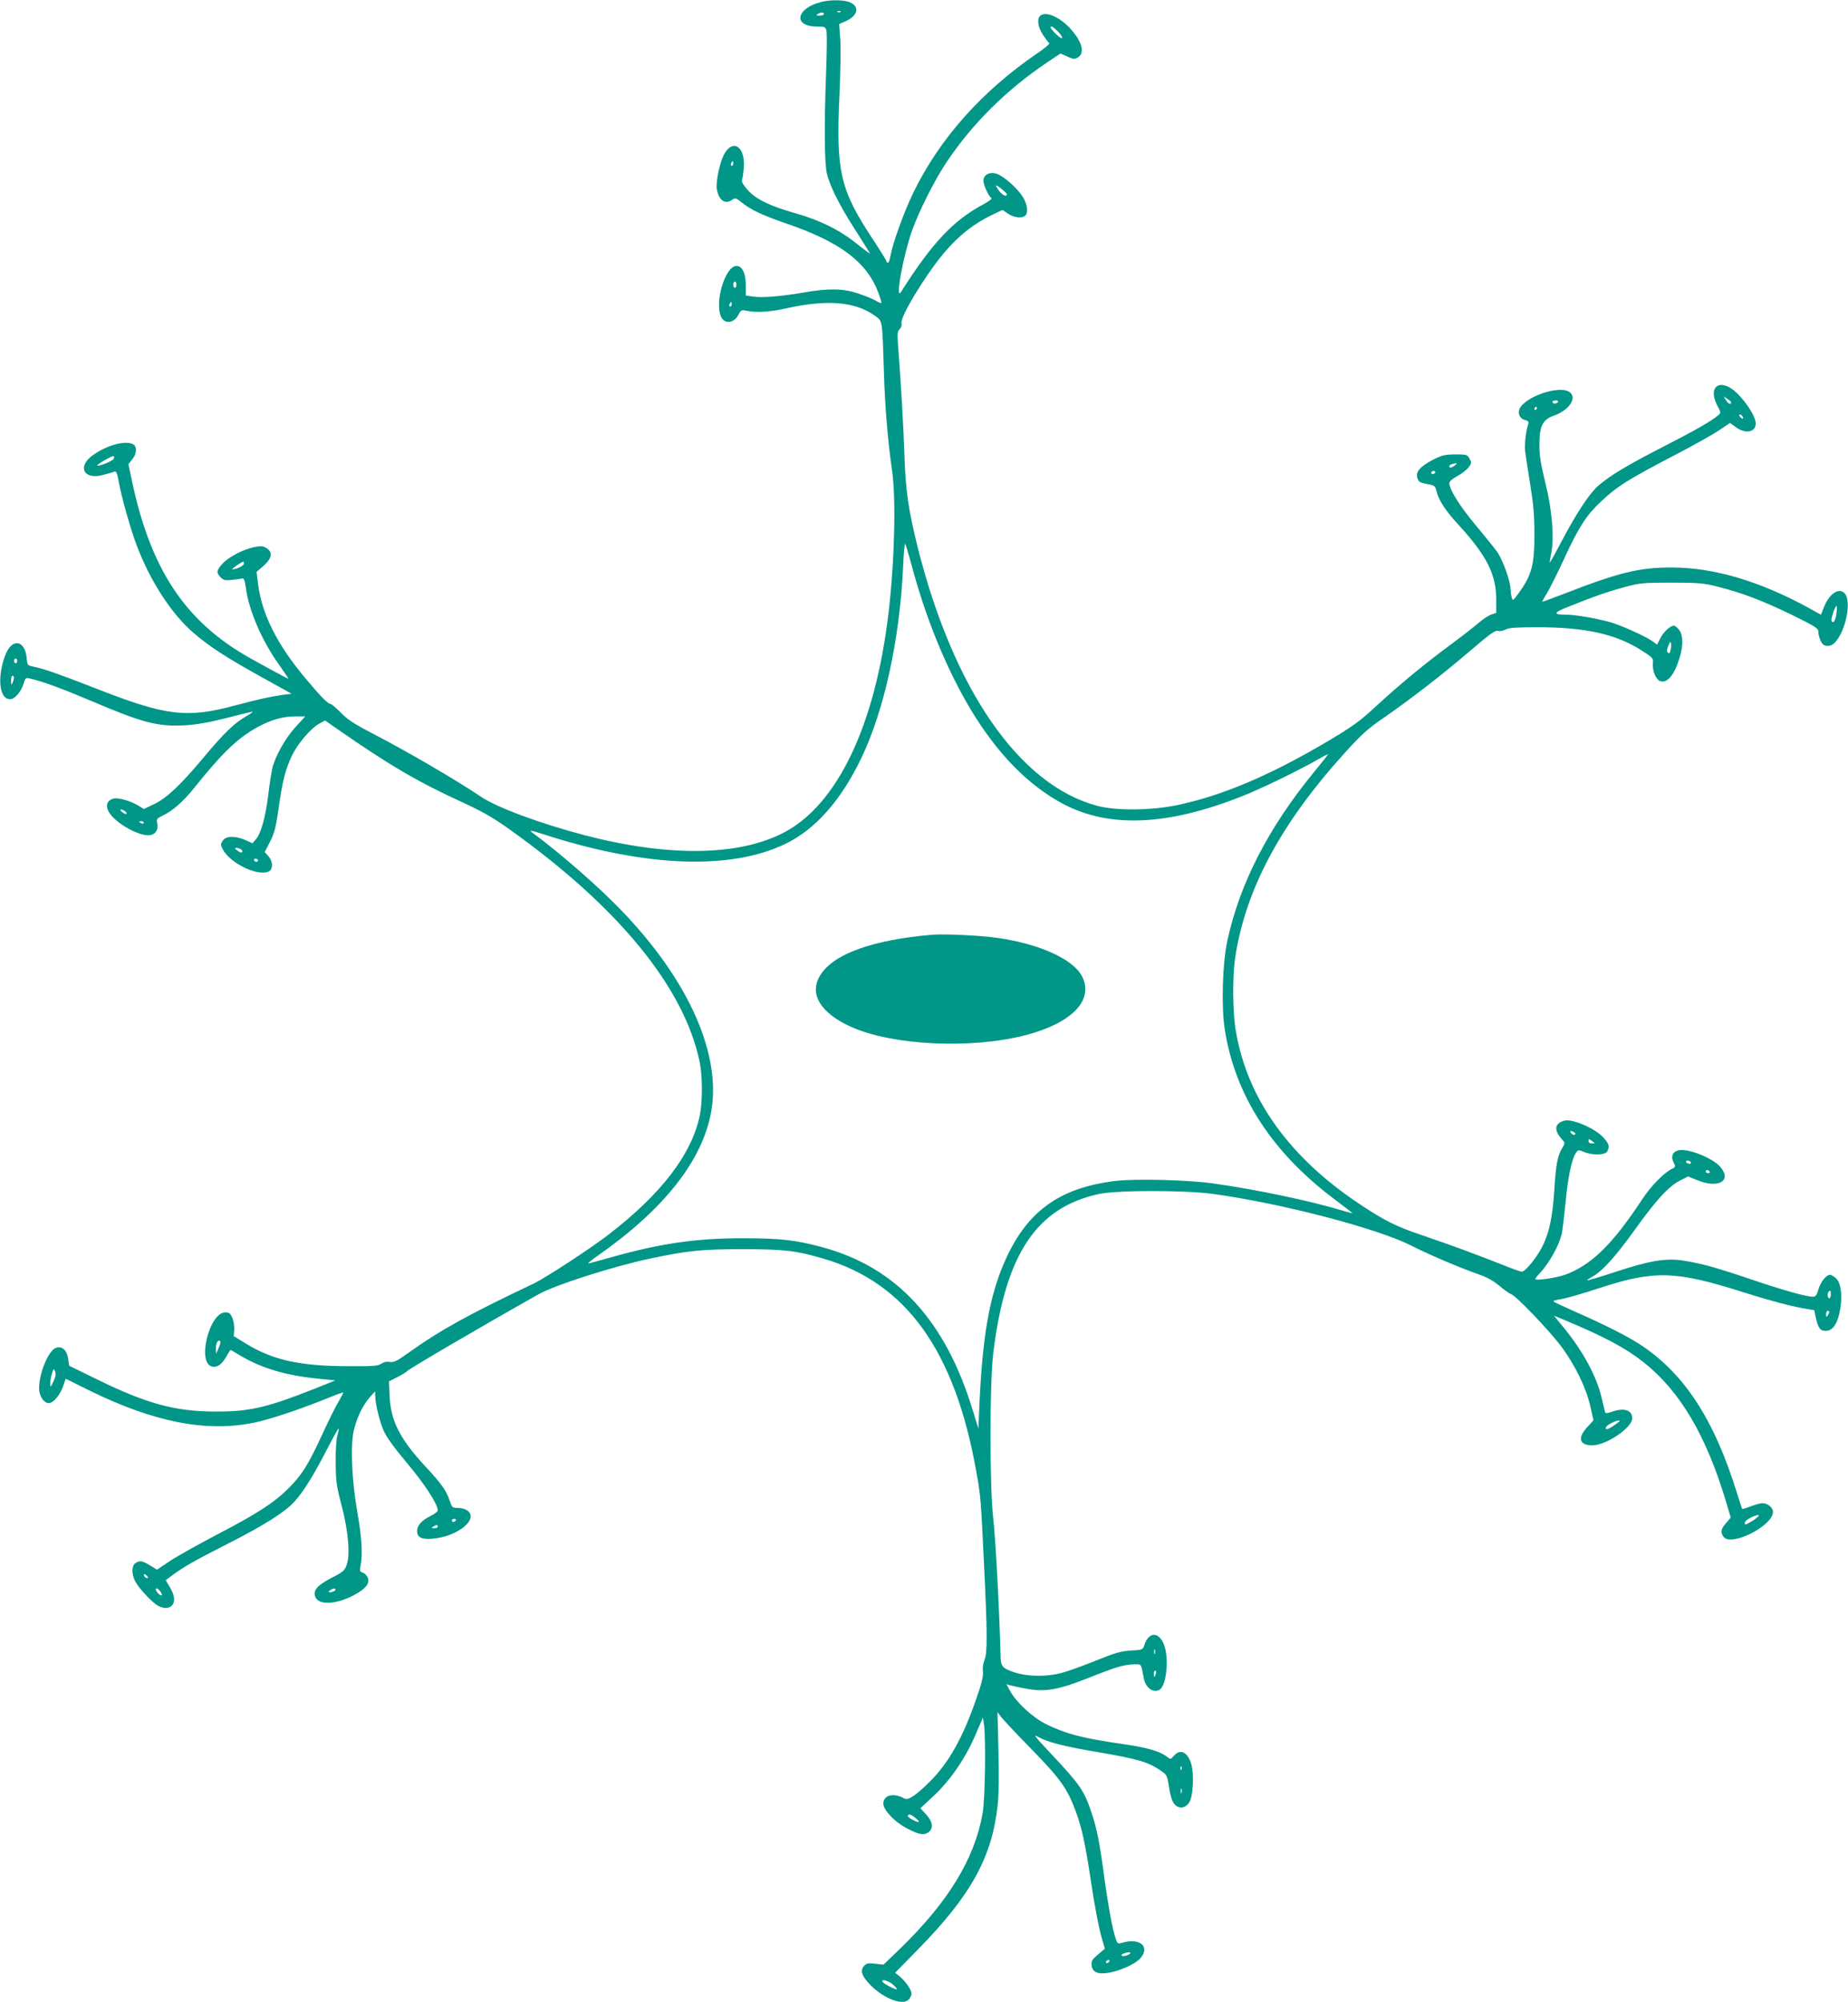 <?xml version="1.0" standalone="no"?>
<!DOCTYPE svg PUBLIC "-//W3C//DTD SVG 20010904//EN"
 "http://www.w3.org/TR/2001/REC-SVG-20010904/DTD/svg10.dtd">
<svg version="1.0" xmlns="http://www.w3.org/2000/svg"
 width="1182pt" height="1280pt" viewBox="0 0 1182 1280"
 preserveAspectRatio="xMidYMid meet">
<g transform="translate(0,1280) scale(0.1,-0.1)"
fill="#009688" stroke="none">
<path d="M5280 12793 c-182 -31 -224 -163 -51 -163 47 0 51 -2 57 -27 4 -15 3
-133 -2 -262 -13 -342 -11 -586 5 -651 19 -80 77 -196 178 -355 49 -77 93
-146 97 -154 5 -8 -30 18 -79 57 -111 90 -237 153 -395 198 -167 47 -257 91
-309 151 -27 30 -39 52 -35 62 3 9 8 41 11 72 14 141 -71 199 -128 88 -27 -55
-52 -175 -44 -219 13 -72 54 -100 100 -66 17 12 24 10 60 -19 57 -46 129 -80
279 -132 350 -119 521 -248 595 -447 12 -32 20 -60 18 -63 -3 -2 -20 5 -38 16
-19 11 -69 31 -111 45 -95 32 -187 34 -348 6 -145 -25 -264 -35 -324 -26 l-46
7 0 68 c0 74 -23 121 -59 121 -72 0 -142 -231 -99 -325 23 -50 84 -42 113 16
15 28 18 29 53 22 60 -13 150 -7 252 16 261 58 442 43 568 -49 47 -34 45 -20
56 -370 6 -211 26 -441 51 -614 27 -178 17 -579 -21 -906 -84 -724 -327 -1235
-673 -1414 -289 -149 -735 -155 -1270 -16 -283 74 -567 179 -667 248 -159 107
-464 285 -695 405 -116 60 -158 88 -200 132 -30 30 -59 55 -66 55 -16 0 -67
53 -159 163 -181 215 -279 411 -303 601 l-10 80 45 39 c53 47 60 86 19 113
-22 14 -34 15 -81 6 -71 -15 -166 -65 -204 -109 -36 -40 -37 -56 -9 -84 18
-18 30 -21 73 -16 28 3 58 7 66 9 10 2 16 -12 22 -57 19 -149 105 -346 218
-502 32 -46 57 -83 55 -83 -4 0 -174 92 -255 138 -410 233 -630 568 -749 1141
l-20 94 24 29 c30 36 33 83 6 98 -49 26 -164 -5 -253 -67 -108 -74 -64 -164
62 -129 30 8 62 17 71 21 12 5 18 -7 28 -62 17 -99 77 -310 117 -414 86 -226
223 -437 363 -556 104 -89 203 -153 431 -280 l195 -108 -55 -7 c-89 -13 -156
-28 -310 -69 -308 -82 -440 -66 -890 111 -234 91 -327 124 -395 138 -40 8 -40
8 -45 60 -10 95 -74 121 -119 49 -31 -50 -54 -152 -49 -219 5 -64 27 -98 64
-98 28 0 70 49 85 100 11 36 15 39 38 33 84 -19 210 -66 392 -143 328 -140
427 -166 597 -157 78 4 151 17 267 46 88 23 165 41 170 41 6 0 -13 -13 -40
-29 -76 -43 -144 -109 -274 -265 -149 -178 -237 -260 -318 -298 l-63 -30 -32
20 c-52 31 -128 54 -160 47 -43 -10 -56 -45 -31 -87 38 -66 178 -148 252 -148
40 0 65 31 57 73 -6 31 -4 34 31 51 67 32 132 88 206 180 179 224 280 320 407
389 85 46 159 67 238 67 l64 0 -60 -66 c-67 -72 -134 -192 -151 -269 -6 -27
-18 -105 -26 -173 -18 -140 -46 -240 -78 -277 l-22 -26 -45 20 c-64 29 -125
28 -145 -3 -15 -22 -15 -27 -1 -54 47 -92 228 -178 297 -142 26 15 25 62 -4
96 l-24 27 34 66 c28 54 37 91 54 206 25 182 44 254 85 342 38 79 122 178 178
208 l35 19 63 -44 c351 -244 523 -345 828 -485 119 -55 187 -94 293 -170 695
-496 1113 -1009 1212 -1483 19 -91 19 -256 1 -343 -53 -250 -246 -502 -584
-762 -118 -91 -399 -274 -477 -312 -418 -198 -600 -299 -796 -439 -80 -57 -99
-67 -125 -63 -21 4 -40 -1 -55 -11 -21 -15 -52 -17 -219 -16 -301 1 -472 39
-640 140 l-85 52 3 39 c2 22 -3 57 -12 77 -12 30 -20 36 -45 36 -102 0 -182
-322 -86 -346 33 -8 61 10 91 61 14 25 27 45 29 45 1 0 28 -16 60 -35 133 -80
288 -127 492 -148 l118 -12 -130 -52 c-311 -123 -420 -148 -640 -147 -255 1
-436 50 -751 204 l-182 89 -6 45 c-9 57 -42 85 -81 68 -48 -22 -105 -162 -105
-258 0 -48 30 -94 62 -94 28 0 70 48 91 106 l17 50 153 -76 c412 -202 747
-268 1052 -205 94 19 270 77 444 146 68 28 125 49 126 47 2 -2 -13 -30 -32
-63 -20 -33 -67 -129 -106 -214 -86 -187 -128 -253 -215 -339 -92 -91 -204
-163 -455 -293 -116 -61 -251 -136 -298 -167 l-85 -57 -44 27 c-50 31 -68 34
-95 14 -24 -17 -24 -70 0 -116 22 -43 111 -138 147 -156 40 -21 75 -18 93 9
17 27 9 67 -25 121 l-20 34 47 35 c81 58 127 84 348 197 233 118 369 204 428
270 56 61 121 165 205 328 41 79 76 142 78 140 2 -2 -2 -22 -8 -44 -7 -22 -12
-96 -11 -174 1 -121 5 -149 38 -275 43 -165 56 -314 32 -380 -12 -35 -23 -45
-92 -80 -93 -47 -124 -82 -109 -122 20 -57 132 -52 249 10 76 41 103 76 86
113 -6 14 -21 28 -32 31 -18 5 -19 10 -12 47 14 69 6 184 -22 341 -35 199 -45
432 -21 525 21 84 57 156 100 206 l35 39 1 -30 c1 -53 28 -164 56 -226 18 -39
71 -112 151 -207 111 -132 193 -259 193 -298 0 -7 -20 -23 -45 -35 -58 -29
-87 -61 -87 -95 -1 -42 27 -57 97 -51 162 13 301 126 223 181 -12 9 -39 16
-59 16 -36 0 -38 2 -54 49 -20 61 -53 108 -156 218 -161 174 -219 288 -227
445 l-4 97 53 27 c30 15 58 32 64 39 13 15 453 273 840 491 104 59 481 179
713 228 247 52 333 60 592 60 262 0 341 -9 512 -59 533 -154 846 -589 983
-1366 28 -156 29 -170 50 -614 20 -409 21 -542 2 -587 -9 -21 -13 -52 -10 -75
3 -28 -7 -72 -41 -169 -86 -250 -178 -415 -299 -534 -88 -88 -138 -121 -162
-108 -69 39 -135 23 -135 -33 0 -40 72 -117 148 -156 78 -41 109 -48 138 -28
36 24 32 66 -12 115 l-37 40 87 81 c106 100 201 238 266 390 l47 109 7 -47
c12 -92 7 -477 -9 -564 -50 -289 -217 -564 -523 -862 l-111 -107 -53 6 c-46 5
-56 3 -72 -15 -27 -30 -13 -67 47 -127 86 -83 197 -125 237 -89 11 10 20 28
20 40 0 25 -39 80 -78 112 l-27 21 151 154 c334 341 469 585 505 917 8 70 9
191 5 351 l-6 245 22 -30 c12 -16 99 -109 193 -205 187 -191 232 -254 286
-401 39 -106 61 -209 94 -429 28 -187 55 -327 78 -401 l14 -47 -44 -37 c-37
-31 -44 -42 -41 -68 4 -46 41 -61 114 -48 76 14 170 58 199 93 62 73 -4 130
-113 99 -30 -9 -34 -8 -43 17 -20 52 -48 198 -74 387 -32 240 -49 324 -85 431
-47 139 -73 176 -261 376 -104 111 -114 124 -77 103 60 -33 164 -60 373 -95
263 -45 329 -64 410 -120 39 -27 41 -31 52 -105 7 -47 19 -88 31 -104 27 -36
68 -35 96 2 29 39 36 198 11 263 -25 67 -69 83 -107 39 -21 -24 -21 -24 -45
-5 -44 34 -129 59 -280 80 -257 37 -366 65 -493 128 -85 42 -189 138 -229 211
l-24 44 24 -7 c13 -4 60 -14 103 -22 123 -22 203 -8 400 70 173 69 227 85 293
86 45 0 40 8 59 -90 11 -60 62 -97 101 -72 46 29 62 212 25 295 -34 77 -95 73
-122 -8 -11 -32 -11 -33 -88 -37 -64 -4 -101 -15 -227 -66 -82 -33 -179 -68
-215 -77 -95 -26 -219 -24 -303 4 -72 24 -85 38 -87 92 -7 289 -32 759 -47
889 -24 214 -24 860 0 1060 77 631 276 931 677 1017 119 25 547 25 730 0 441
-61 1046 -219 1266 -330 123 -62 307 -140 429 -183 56 -19 96 -42 135 -74 30
-26 65 -50 76 -54 31 -10 242 -230 319 -333 88 -117 159 -263 186 -380 l21
-93 -41 -45 c-63 -68 -49 -115 33 -115 90 0 256 113 256 173 0 52 -52 69 -129
42 -32 -11 -43 -12 -45 -2 -2 7 -11 46 -21 87 -32 140 -120 303 -247 457 l-59
72 68 -28 c256 -107 393 -180 507 -271 233 -185 400 -469 527 -894 l29 -98
-30 -35 c-33 -37 -37 -59 -16 -88 47 -65 316 70 316 159 0 28 -33 56 -67 56
-13 0 -46 -9 -75 -20 -28 -11 -53 -18 -55 -17 -1 2 -16 46 -32 98 -148 480
-344 778 -634 962 -75 48 -224 123 -395 198 -75 33 -141 64 -145 68 -5 5 16
11 45 15 29 4 142 36 250 72 349 114 485 110 911 -25 167 -53 309 -91 391
-105 l70 -12 11 -52 c15 -66 30 -84 69 -80 42 4 71 51 86 138 15 90 5 166 -26
197 -13 12 -30 23 -39 23 -25 0 -61 -46 -75 -95 -10 -35 -17 -45 -34 -45 -43
0 -192 42 -393 110 -227 77 -317 102 -436 121 -111 17 -211 1 -431 -71 -99
-33 -182 -57 -184 -55 -2 2 11 11 29 21 63 32 151 129 273 299 138 193 219
281 292 318 l51 26 59 -24 c134 -55 223 -5 148 84 -50 60 -216 124 -273 106
-34 -10 -45 -41 -27 -75 14 -29 14 -31 -13 -44 -53 -28 -132 -109 -188 -194
-190 -289 -328 -423 -497 -483 -59 -20 -186 -38 -186 -25 0 4 12 19 26 34 64
67 128 183 144 259 5 27 16 120 25 209 14 154 39 269 67 307 12 17 16 17 50 2
55 -22 135 -20 148 4 16 31 12 48 -22 86 -35 41 -122 88 -192 106 -36 9 -53 9
-76 -1 -49 -20 -48 -61 2 -116 19 -21 19 -22 -1 -55 -30 -52 -39 -101 -50
-274 -12 -176 -34 -275 -82 -365 -35 -66 -105 -150 -125 -150 -7 0 -60 18
-116 41 -176 70 -337 129 -516 190 -175 59 -241 92 -407 202 -448 298 -716
671 -790 1102 -21 119 -23 343 -6 464 64 440 291 865 705 1321 105 116 144
151 249 223 158 109 367 270 519 400 167 142 189 159 212 153 10 -3 32 2 47
10 21 11 70 14 205 14 300 0 496 -43 657 -144 80 -51 82 -53 79 -88 -4 -48 20
-104 48 -113 45 -14 91 42 124 154 23 77 21 142 -5 175 -11 14 -26 26 -33 26
-23 0 -66 -40 -87 -81 l-20 -40 -29 21 c-46 33 -209 106 -277 124 -84 23 -219
46 -268 46 -92 0 -93 11 -4 47 165 67 270 103 371 130 96 26 117 28 298 28
171 0 207 -3 290 -24 156 -39 285 -87 473 -178 152 -74 177 -90 177 -109 0
-30 18 -77 33 -86 22 -14 53 -8 74 15 69 75 106 260 63 312 -36 43 -101 0
-135 -89 l-18 -46 -81 45 c-314 171 -603 256 -871 257 -210 1 -342 -32 -699
-171 -72 -28 -131 -49 -132 -48 -1 1 13 27 32 57 18 30 69 133 113 228 87 189
138 268 227 352 107 101 171 142 494 310 107 56 227 123 265 149 l70 47 39
-28 c61 -44 126 -31 126 25 -1 57 -104 198 -171 232 -85 44 -126 -21 -75 -118
23 -42 23 -46 8 -60 -48 -40 -139 -93 -352 -202 -238 -122 -340 -184 -417
-250 -55 -47 -140 -175 -233 -352 -41 -78 -76 -141 -77 -139 -2 2 2 27 8 56
21 99 7 276 -36 450 -30 121 -39 175 -39 245 0 121 20 162 93 188 99 35 151
115 99 151 -64 45 -283 -29 -319 -108 -14 -31 3 -64 37 -72 17 -4 23 -11 19
-23 -16 -51 -25 -132 -20 -176 3 -27 18 -122 32 -210 20 -121 27 -198 27 -315
1 -200 -16 -266 -102 -384 -35 -48 -37 -49 -43 -25 -4 13 -7 39 -8 57 -2 51
-48 179 -83 231 -18 25 -81 104 -140 174 -101 121 -168 228 -168 268 0 11 19
28 52 46 28 15 61 41 72 56 19 26 19 30 5 55 -14 26 -19 27 -91 27 -67 -1 -85
-5 -144 -35 -82 -43 -112 -78 -98 -117 8 -24 17 -29 61 -37 50 -9 52 -11 62
-50 14 -55 56 -120 135 -206 185 -201 246 -322 246 -484 l0 -84 -32 -11 c-18
-6 -53 -29 -78 -51 -25 -22 -112 -90 -195 -151 -171 -127 -322 -253 -476 -395
-87 -81 -138 -118 -285 -206 -374 -222 -683 -354 -974 -415 -170 -35 -393 -37
-515 -4 -496 134 -916 741 -1145 1650 -59 238 -78 364 -85 581 -6 183 -22 467
-41 712 -6 74 -4 89 10 104 11 10 15 25 12 38 -10 39 151 305 271 448 95 113
195 191 314 247 l61 29 35 -24 c38 -26 91 -32 111 -12 20 20 13 72 -16 119
-38 60 -126 136 -170 149 -46 12 -82 -8 -82 -46 0 -27 33 -99 51 -110 6 -4
-14 -20 -49 -39 -195 -104 -329 -246 -529 -561 -39 -62 11 219 68 385 43 124
147 331 223 444 165 247 386 465 642 637 l87 58 44 -20 c41 -18 46 -18 69 -4
42 28 27 94 -42 174 -69 81 -167 125 -202 90 -21 -21 -13 -73 19 -121 17 -26
35 -50 40 -53 6 -3 -28 -32 -74 -63 -358 -244 -629 -549 -797 -896 -59 -122
-132 -325 -145 -402 -4 -24 -11 -43 -16 -43 -5 0 -9 4 -9 9 0 5 -41 71 -91
147 -206 312 -232 428 -210 913 7 152 9 317 5 366 l-7 91 43 19 c78 35 90 94
24 121 -32 13 -99 16 -154 7z m97 -69 c-3 -3 -12 -4 -19 -1 -8 3 -5 6 6 6 11
1 17 -2 13 -5z m-107 -14 c0 -5 -12 -10 -27 -10 -22 0 -25 2 -13 10 20 13 40
13 40 0z m1499 -114 c18 -19 28 -36 23 -40 -9 -5 -72 56 -72 69 0 13 19 2 49
-29z m-2079 -841 c0 -8 -4 -15 -10 -15 -5 0 -7 7 -4 15 4 8 8 15 10 15 2 0 4
-7 4 -15z m1750 -197 c0 -19 -30 -5 -49 21 -30 42 -26 46 14 14 19 -15 35 -31
35 -35z m-1730 -578 c0 -11 -4 -20 -10 -20 -5 0 -10 9 -10 20 0 11 5 20 10 20
6 0 10 -9 10 -20z m-30 -125 c0 -8 -4 -15 -10 -15 -5 0 -7 7 -4 15 4 8 8 15
10 15 2 0 4 -7 4 -15z m6393 -629 c-6 -14 -16 -10 -32 14 l-16 25 25 -16 c14
-9 24 -19 23 -23z m-1108 4 c-3 -5 -13 -10 -21 -10 -8 0 -14 5 -14 10 0 6 9
10 21 10 11 0 17 -4 14 -10z m-135 -40 c0 -5 -5 -10 -11 -10 -5 0 -7 5 -4 10
3 6 8 10 11 10 2 0 4 -4 4 -10z m1315 -51 c11 -17 -1 -21 -15 -4 -8 9 -8 15
-2 15 6 0 14 -5 17 -11z m-10418 -272 c-5 -14 -96 -51 -105 -43 -2 3 20 18 49
35 55 31 66 32 56 8z m8579 -42 c-23 -17 -36 -19 -36 -6 0 5 8 12 18 14 32 9
37 6 18 -8z m-126 -45 c0 -5 -7 -10 -16 -10 -8 0 -12 5 -9 10 3 6 10 10 16 10
5 0 9 -4 9 -10z m-3350 -590 c89 -337 222 -662 374 -918 172 -288 373 -494
599 -613 295 -154 666 -138 1142 51 118 46 359 163 483 234 35 20 66 36 68 36
2 0 -38 -51 -90 -114 -293 -357 -477 -715 -556 -1081 -31 -144 -39 -421 -16
-568 67 -423 303 -786 707 -1088 60 -45 109 -83 109 -84 0 -2 -21 3 -47 11
-215 66 -572 141 -849 179 -157 22 -486 30 -613 16 -368 -43 -579 -198 -720
-528 -94 -219 -137 -468 -157 -912 l-6 -144 -34 110 c-176 583 -490 923 -969
1051 -167 45 -268 56 -505 56 -294 0 -520 -32 -835 -120 -71 -20 -139 -39
-150 -41 -11 -3 14 18 55 47 426 297 674 611 729 924 65 366 -143 835 -566
1277 -151 158 -394 370 -578 506 -25 19 -11 16 95 -18 636 -203 1178 -222
1525 -53 189 92 350 272 480 539 150 308 251 768 272 1243 3 79 9 139 13 135
3 -4 21 -64 40 -133z m-4270 6 c0 -13 -49 -36 -74 -36 -9 1 62 50 72 50 1 0 2
-6 2 -14z m10186 -320 c-7 -46 -20 -65 -31 -46 -7 11 25 104 33 96 2 -3 1 -25
-2 -50z m-1061 -233 c-4 -19 -9 -23 -17 -15 -8 8 -7 20 3 44 10 25 14 29 17
15 2 -10 1 -30 -3 -44z m-10575 -68 c0 -8 -4 -15 -10 -15 -5 0 -10 7 -10 15 0
8 5 15 10 15 6 0 10 -7 10 -15z m-21 -107 c0 -7 -4 -22 -9 -33 -7 -17 -9 -15
-9 13 -1 17 4 32 9 32 6 0 10 -6 9 -12z m721 -868 c0 -6 -9 -5 -20 2 -11 7
-20 16 -20 21 0 4 9 3 20 -3 11 -6 20 -15 20 -20z m110 -60 c0 -5 -7 -7 -15
-4 -8 4 -15 8 -15 10 0 2 7 4 15 4 8 0 15 -4 15 -10z m614 -166 c17 -6 22 -24
8 -24 -5 0 -17 7 -28 15 -19 15 -8 20 20 9z m116 -74 c0 -5 -4 -10 -9 -10 -6
0 -13 5 -16 10 -3 6 1 10 9 10 9 0 16 -4 16 -10z m8419 -1739 c8 -5 9 -11 3
-15 -5 -3 -15 1 -22 9 -14 16 -3 20 19 6z m130 -68 c2 -2 -5 -3 -17 -3 -14 0
-22 6 -22 16 0 14 3 15 18 3 9 -7 19 -15 21 -16z m616 -123 c3 -5 -1 -10 -9
-10 -8 0 -18 5 -21 10 -3 6 1 10 9 10 8 0 18 -4 21 -10z m120 -60 c3 -5 -1
-10 -9 -10 -9 0 -16 5 -16 10 0 6 4 10 9 10 6 0 13 -4 16 -10z m775 -785 c0
-14 -4 -25 -10 -25 -11 0 -14 33 -3 43 11 11 13 8 13 -18z m-10 -112 c0 -5 -5
-15 -10 -23 -8 -12 -10 -11 -10 8 0 12 5 22 10 22 6 0 10 -3 10 -7z m-10290
-195 c-1 -7 -7 -26 -15 -43 l-13 -30 -1 27 c-1 14 2 33 5 42 7 19 24 21 24 4z
m-1068 -249 c-17 -37 -20 -40 -21 -19 -1 14 4 43 10 65 11 36 13 38 21 19 7
-16 5 -33 -10 -65z m10018 -253 c0 -2 -18 -16 -40 -31 -39 -27 -60 -29 -45 -5
10 17 85 49 85 36z m874 -621 c-10 -9 -31 -22 -46 -30 -25 -14 -28 -14 -28 0
0 9 18 24 42 35 47 21 62 18 32 -5z m-8319 -15 c-3 -5 -10 -10 -16 -10 -5 0
-9 5 -9 10 0 6 7 10 16 10 8 0 12 -4 9 -10z m-115 -40 c0 -5 -10 -10 -22 -10
-19 0 -20 2 -8 10 19 13 30 13 30 0z m-1854 -327 c-7 -7 -26 7 -26 19 0 6 6 6
15 -2 9 -7 13 -15 11 -17z m89 -111 c-8 -9 -45 30 -38 41 4 6 14 1 25 -13 10
-12 16 -25 13 -28z m1104 27 c-8 -5 -21 -9 -29 -9 -12 1 -11 4 4 15 10 8 23
12 29 8 5 -3 3 -9 -4 -14z m5248 -401 c-3 -7 -5 -2 -5 12 0 14 2 19 5 13 2 -7
2 -19 0 -25z m6 -128 c-3 -11 -7 -20 -9 -20 -2 0 -4 9 -4 20 0 11 4 20 9 20 5
0 7 -9 4 -20z m164 -612 c-3 -8 -6 -5 -6 6 -1 11 2 17 5 13 3 -3 4 -12 1 -19z
m0 -150 c-3 -7 -5 -2 -5 12 0 14 2 19 5 13 2 -7 2 -19 0 -25z m-1703 -159 c15
-12 25 -23 23 -26 -8 -7 -76 30 -71 39 8 13 19 10 48 -13z m1376 -864 c0 -10
-41 -25 -52 -19 -8 5 -5 10 8 15 22 9 44 11 44 4z m-135 -55 c-3 -5 -11 -10
-16 -10 -6 0 -7 5 -4 10 3 6 11 10 16 10 6 0 7 -4 4 -10z m-1385 -146 c17 -15
29 -28 26 -31 -5 -6 -83 34 -91 47 -13 21 35 9 65 -16z"/>
<path d="M5960 6824 c-373 -32 -623 -120 -710 -253 -80 -120 -5 -248 197 -337
265 -118 764 -141 1108 -53 300 77 444 225 366 377 -56 110 -273 208 -541 246
-109 16 -342 27 -420 20z"/>
</g>
</svg>
